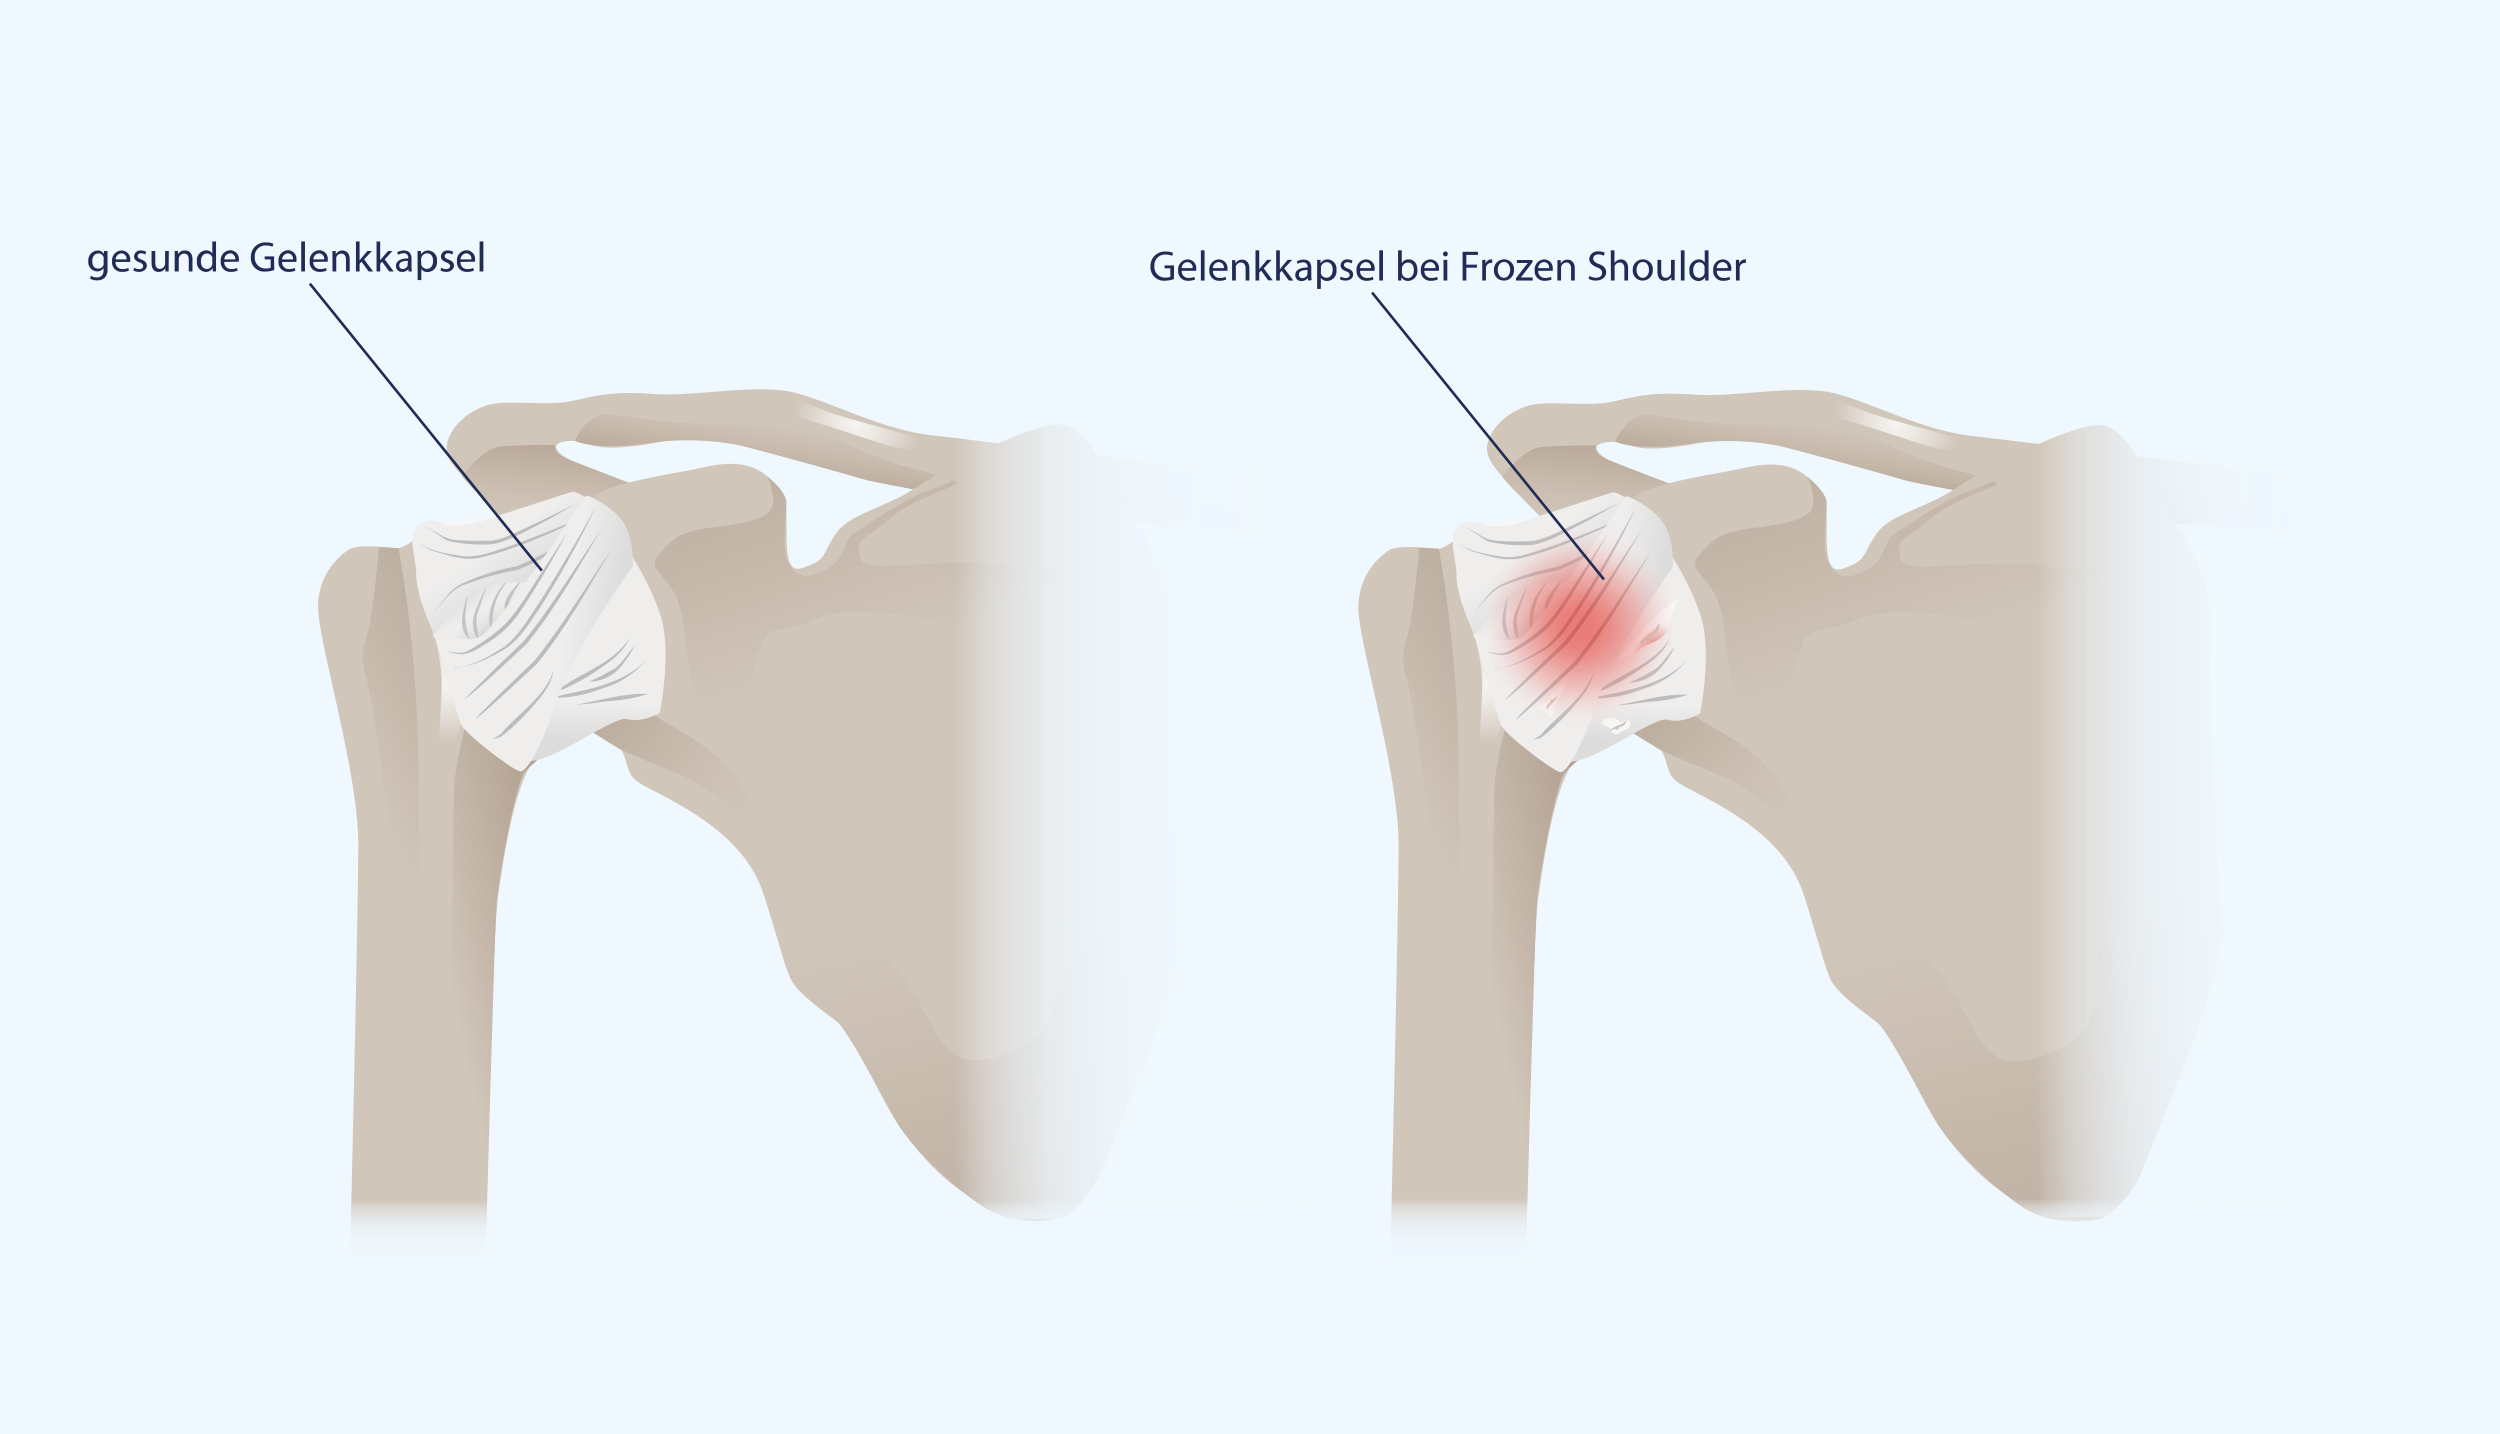 <?xml version="1.0" encoding="UTF-8"?>
<svg xmlns="http://www.w3.org/2000/svg" xmlns:xlink="http://www.w3.org/1999/xlink" viewBox="0 0 472.26 270.97">
  <defs>
    <style>.cls-1{fill:#eff8ff;}.cls-2{fill:#d1c6ba;}.cls-3{fill:url(#Unbenannter_Verlauf_9);}.cls-4{fill:url(#Unbenannter_Verlauf_9-2);}.cls-5{fill:url(#Unbenannter_Verlauf_9-3);}.cls-6{fill:url(#Unbenannter_Verlauf_7);}.cls-7{fill:url(#Unbenannter_Verlauf_7-2);}.cls-8{fill:url(#Unbenannter_Verlauf_14);}.cls-9{fill:#f7f7f6;}.cls-10{fill:url(#Unbenannter_Verlauf_7-3);}.cls-11{fill:url(#Unbenannter_Verlauf_7-4);}.cls-12{fill:url(#Unbenannter_Verlauf_20);}.cls-13{fill:url(#Unbenannter_Verlauf_20-2);}.cls-14{fill:url(#Unbenannter_Verlauf_9-4);}.cls-15{fill:url(#Unbenannter_Verlauf_100);}.cls-16{opacity:0.83;}.cls-17{fill:#bcbcbc;}.cls-18{fill:url(#Unbenannter_Verlauf_107);}.cls-19{fill:url(#Unbenannter_Verlauf_100-2);}.cls-20{fill:url(#Unbenannter_Verlauf_106);}.cls-21{fill:url(#Unbenannter_Verlauf_107-2);}.cls-22{fill:url(#Unbenannter_Verlauf_71);}.cls-23{fill:url(#Unbenannter_Verlauf_71-2);}.cls-24{fill:url(#Unbenannter_Verlauf_9-5);}.cls-25{fill:url(#Unbenannter_Verlauf_9-6);}.cls-26{fill:url(#Unbenannter_Verlauf_9-7);}.cls-27{fill:url(#Unbenannter_Verlauf_7-5);}.cls-28{fill:url(#Unbenannter_Verlauf_7-6);}.cls-29{fill:url(#Unbenannter_Verlauf_14-2);}.cls-30{fill:url(#Unbenannter_Verlauf_7-7);}.cls-31{fill:url(#Unbenannter_Verlauf_7-8);}.cls-32{fill:url(#Unbenannter_Verlauf_20-3);}.cls-33{fill:url(#Unbenannter_Verlauf_20-4);}.cls-34{fill:url(#Unbenannter_Verlauf_9-8);}.cls-35{fill:url(#Unbenannter_Verlauf_100-3);}.cls-36{fill:url(#Unbenannter_Verlauf_107-3);}.cls-37{fill:url(#Unbenannter_Verlauf_100-4);}.cls-38{fill:url(#Unbenannter_Verlauf_106-2);}.cls-39{fill:url(#Unbenannter_Verlauf_107-4);}.cls-40{fill:url(#Unbenannter_Verlauf_71-3);}.cls-41{fill:url(#Unbenannter_Verlauf_71-4);}.cls-42{fill:url(#Unbenannter_Verlauf_139);}.cls-43{fill:url(#Unbenannter_Verlauf_139-2);}.cls-44{fill:url(#Unbenannter_Verlauf_139-3);}.cls-45{opacity:0.54;fill:url(#Unbenannter_Verlauf_162);}.cls-46{fill:#212c56;}.cls-47{fill:none;stroke:#212c56;stroke-miterlimit:10;stroke-width:0.5px;}</style>
    <linearGradient id="Unbenannter_Verlauf_9" x1="102.49" y1="98.24" x2="104.42" y2="79.29" gradientUnits="userSpaceOnUse">
      <stop offset="0" stop-color="#d1c6ba"></stop>
      <stop offset="0.3" stop-color="#cabdb0"></stop>
      <stop offset="0.79" stop-color="#b7a797"></stop>
      <stop offset="0.97" stop-color="#af9d8c"></stop>
    </linearGradient>
    <linearGradient id="Unbenannter_Verlauf_9-2" x1="173.61" y1="83.49" x2="171.39" y2="97.85" xlink:href="#Unbenannter_Verlauf_9"></linearGradient>
    <linearGradient id="Unbenannter_Verlauf_9-3" x1="145.32" y1="149.77" x2="108.31" y2="117.12" xlink:href="#Unbenannter_Verlauf_9"></linearGradient>
    <linearGradient id="Unbenannter_Verlauf_7" x1="70.46" y1="153.13" x2="115.19" y2="128.69" gradientUnits="userSpaceOnUse">
      <stop offset="0" stop-color="#d1c6ba"></stop>
      <stop offset="0.43" stop-color="#c1b3a5"></stop>
      <stop offset="1" stop-color="#af9d8c"></stop>
    </linearGradient>
    <linearGradient id="Unbenannter_Verlauf_7-2" x1="80.99" y1="169.41" x2="107.73" y2="163.67" xlink:href="#Unbenannter_Verlauf_7"></linearGradient>
    <linearGradient id="Unbenannter_Verlauf_14" x1="115.57" y1="120.5" x2="106.7" y2="121.47" gradientUnits="userSpaceOnUse">
      <stop offset="0" stop-color="#fff" stop-opacity="0.8"></stop>
      <stop offset="0.15" stop-color="#ebe7e2" stop-opacity="0.89"></stop>
      <stop offset="0.45" stop-color="#d7cdc3" stop-opacity="0.97"></stop>
      <stop offset="1" stop-color="#d1c6ba"></stop>
    </linearGradient>
    <linearGradient id="Unbenannter_Verlauf_7-3" x1="167.66" y1="122.91" x2="142.04" y2="48.86" xlink:href="#Unbenannter_Verlauf_7"></linearGradient>
    <linearGradient id="Unbenannter_Verlauf_7-4" x1="187.13" y1="171.55" x2="215.24" y2="295.05" xlink:href="#Unbenannter_Verlauf_7"></linearGradient>
    <radialGradient id="Unbenannter_Verlauf_20" cx="84.43" cy="129.05" r="11.24" gradientUnits="userSpaceOnUse">
      <stop offset="0" stop-color="#fff" stop-opacity="0.8"></stop>
      <stop offset="1" stop-color="#d1c6ba"></stop>
    </radialGradient>
    <radialGradient id="Unbenannter_Verlauf_20-2" cx="161.76" cy="79.98" r="12" xlink:href="#Unbenannter_Verlauf_20"></radialGradient>
    <linearGradient id="Unbenannter_Verlauf_9-4" x1="524.21" y1="622.6" x2="508.14" y2="629.12" gradientTransform="translate(-166.28 -665.21) rotate(21.03)" xlink:href="#Unbenannter_Verlauf_9"></linearGradient>
    <linearGradient id="Unbenannter_Verlauf_100" x1="513.79" y1="1040.93" x2="518.59" y2="1044.09" gradientTransform="matrix(0.8, 0.45, -0.4, 0.72, 115.49, -870.14)" gradientUnits="userSpaceOnUse">
      <stop offset="0.07" stop-color="#dddcdc"></stop>
      <stop offset="0.53" stop-color="#efeeed"></stop>
      <stop offset="0.68" stop-color="#eaeae9"></stop>
      <stop offset="0.84" stop-color="#dddddc"></stop>
      <stop offset="0.97" stop-color="#cecece"></stop>
    </linearGradient>
    <linearGradient id="Unbenannter_Verlauf_107" x1="549.8" y1="656.27" x2="542" y2="634.04" gradientTransform="translate(-166.28 -665.21) rotate(21.03)" gradientUnits="userSpaceOnUse">
      <stop offset="0.2" stop-color="#dddcdc"></stop>
      <stop offset="0.51" stop-color="#efeeed"></stop>
    </linearGradient>
    <linearGradient id="Unbenannter_Verlauf_100-2" x1="515" y1="632.06" x2="524.96" y2="638.6" gradientTransform="translate(-166.28 -665.21) rotate(21.03)" xlink:href="#Unbenannter_Verlauf_100"></linearGradient>
    <linearGradient id="Unbenannter_Verlauf_106" x1="529.93" y1="630.75" x2="517.63" y2="622.74" gradientTransform="translate(-166.28 -665.21) rotate(21.03)" gradientUnits="userSpaceOnUse">
      <stop offset="0.2" stop-color="#dddcdc"></stop>
      <stop offset="0.94" stop-color="#efeeed"></stop>
    </linearGradient>
    <linearGradient id="Unbenannter_Verlauf_107-2" x1="551.53" y1="631.84" x2="521.89" y2="638.14" xlink:href="#Unbenannter_Verlauf_107"></linearGradient>
    <linearGradient id="Unbenannter_Verlauf_71" x1="180.39" y1="129.19" x2="251.29" y2="129.19" gradientUnits="userSpaceOnUse">
      <stop offset="0" stop-color="#eff8ff" stop-opacity="0"></stop>
      <stop offset="0.01" stop-color="#eff8ff" stop-opacity="0.04"></stop>
      <stop offset="0.05" stop-color="#eff8ff" stop-opacity="0.22"></stop>
      <stop offset="0.09" stop-color="#eff8ff" stop-opacity="0.39"></stop>
      <stop offset="0.14" stop-color="#eff8ff" stop-opacity="0.53"></stop>
      <stop offset="0.2" stop-color="#eff8ff" stop-opacity="0.66"></stop>
      <stop offset="0.25" stop-color="#eff8ff" stop-opacity="0.77"></stop>
      <stop offset="0.32" stop-color="#eff8ff" stop-opacity="0.85"></stop>
      <stop offset="0.4" stop-color="#eff8ff" stop-opacity="0.92"></stop>
      <stop offset="0.49" stop-color="#eff8ff" stop-opacity="0.97"></stop>
      <stop offset="0.63" stop-color="#eff8ff" stop-opacity="0.99"></stop>
      <stop offset="1" stop-color="#eff8ff"></stop>
    </linearGradient>
    <linearGradient id="Unbenannter_Verlauf_71-2" x1="3266.85" y1="1403.85" x2="3284.5" y2="1403.85" gradientTransform="translate(-3150.27 -1168.3)" xlink:href="#Unbenannter_Verlauf_71"></linearGradient>
    <linearGradient id="Unbenannter_Verlauf_9-5" x1="299" y1="98.37" x2="300.94" y2="79.42" xlink:href="#Unbenannter_Verlauf_9"></linearGradient>
    <linearGradient id="Unbenannter_Verlauf_9-6" x1="370.12" y1="83.62" x2="367.9" y2="97.98" xlink:href="#Unbenannter_Verlauf_9"></linearGradient>
    <linearGradient id="Unbenannter_Verlauf_9-7" x1="341.83" y1="149.9" x2="304.82" y2="117.25" xlink:href="#Unbenannter_Verlauf_9"></linearGradient>
    <linearGradient id="Unbenannter_Verlauf_7-5" x1="266.97" y1="153.25" x2="311.7" y2="128.82" xlink:href="#Unbenannter_Verlauf_7"></linearGradient>
    <linearGradient id="Unbenannter_Verlauf_7-6" x1="277.5" y1="169.54" x2="304.25" y2="163.8" xlink:href="#Unbenannter_Verlauf_7"></linearGradient>
    <linearGradient id="Unbenannter_Verlauf_14-2" x1="312.09" y1="120.63" x2="303.21" y2="121.6" xlink:href="#Unbenannter_Verlauf_14"></linearGradient>
    <linearGradient id="Unbenannter_Verlauf_7-7" x1="364.18" y1="123.03" x2="338.55" y2="48.99" xlink:href="#Unbenannter_Verlauf_7"></linearGradient>
    <linearGradient id="Unbenannter_Verlauf_7-8" x1="383.64" y1="171.67" x2="411.75" y2="295.18" xlink:href="#Unbenannter_Verlauf_7"></linearGradient>
    <radialGradient id="Unbenannter_Verlauf_20-3" cx="280.94" cy="129.18" r="11.24" xlink:href="#Unbenannter_Verlauf_20"></radialGradient>
    <radialGradient id="Unbenannter_Verlauf_20-4" cx="358.28" cy="80.11" r="12" xlink:href="#Unbenannter_Verlauf_20"></radialGradient>
    <linearGradient id="Unbenannter_Verlauf_9-8" x1="707.68" y1="552.21" x2="691.61" y2="558.73" gradientTransform="translate(-166.28 -665.21) rotate(21.03)" xlink:href="#Unbenannter_Verlauf_9"></linearGradient>
    <linearGradient id="Unbenannter_Verlauf_100-3" x1="700.74" y1="925.14" x2="705.55" y2="928.29" xlink:href="#Unbenannter_Verlauf_100"></linearGradient>
    <linearGradient id="Unbenannter_Verlauf_107-3" x1="733.27" y1="585.89" x2="725.47" y2="563.65" xlink:href="#Unbenannter_Verlauf_107"></linearGradient>
    <linearGradient id="Unbenannter_Verlauf_100-4" x1="698.47" y1="561.67" x2="708.43" y2="568.21" gradientTransform="translate(-166.28 -665.21) rotate(21.03)" xlink:href="#Unbenannter_Verlauf_100"></linearGradient>
    <linearGradient id="Unbenannter_Verlauf_106-2" x1="713.4" y1="560.36" x2="701.1" y2="552.35" xlink:href="#Unbenannter_Verlauf_106"></linearGradient>
    <linearGradient id="Unbenannter_Verlauf_107-4" x1="735" y1="561.46" x2="705.36" y2="567.75" xlink:href="#Unbenannter_Verlauf_107"></linearGradient>
    <linearGradient id="Unbenannter_Verlauf_71-3" x1="384.69" y1="128.79" x2="455.6" y2="128.79" xlink:href="#Unbenannter_Verlauf_71"></linearGradient>
    <linearGradient id="Unbenannter_Verlauf_71-4" x1="3266.46" y1="1199.55" x2="3284.1" y2="1199.55" gradientTransform="translate(-2945.57 -964.39)" xlink:href="#Unbenannter_Verlauf_71"></linearGradient>
    <radialGradient id="Unbenannter_Verlauf_139" cx="1775.72" cy="2213.6" r="3.42" gradientTransform="matrix(0.94, 0.52, -0.91, 1.63, 657.33, -4407.67)" gradientUnits="userSpaceOnUse">
      <stop offset="0" stop-color="#d05349"></stop>
      <stop offset="1" stop-color="#f7f7f6"></stop>
    </radialGradient>
    <radialGradient id="Unbenannter_Verlauf_139-2" cx="4216.4" cy="848.66" r="2.62" gradientTransform="matrix(-1.58, 0.69, -0.34, -0.78, 7227.21, -2134.51)" xlink:href="#Unbenannter_Verlauf_139"></radialGradient>
    <radialGradient id="Unbenannter_Verlauf_139-3" cx="790.26" cy="3010.05" r="1.98" gradientTransform="matrix(0.61, 0.89, -0.87, 0.97, 2446.61, -3491.37)" xlink:href="#Unbenannter_Verlauf_139"></radialGradient>
    <radialGradient id="Unbenannter_Verlauf_162" cx="298.41" cy="118.32" r="19.63" gradientUnits="userSpaceOnUse">
      <stop offset="0.1" stop-color="#e41b13"></stop>
      <stop offset="0.19" stop-color="#e42018" stop-opacity="0.98"></stop>
      <stop offset="0.31" stop-color="#e62f27" stop-opacity="0.91"></stop>
      <stop offset="0.44" stop-color="#e84740" stop-opacity="0.8"></stop>
      <stop offset="0.59" stop-color="#eb6963" stop-opacity="0.65"></stop>
      <stop offset="0.73" stop-color="#ee9590" stop-opacity="0.45"></stop>
      <stop offset="0.88" stop-color="#f3c9c6" stop-opacity="0.21"></stop>
      <stop offset="1" stop-color="#f7f7f6" stop-opacity="0"></stop>
    </radialGradient>
  </defs>
  <g id="Ebene_2" data-name="Ebene 2">
    <g id="Ebene_1-2" data-name="Ebene 1">
      <rect class="cls-1" width="472.26" height="270.97"></rect>
      <path class="cls-2" d="M112.94,110.41s-15.18-9.27-20.8-15.34-8.81-8.51-7.45-12.15S90.31,76.24,95,76.08s9.27.46,12.91-.3,7.14-2,15.34-1.37,19.9-2.12,27.19-.15,16.4,7,25.81,8,55,7,57.41,6.83l2.43-.15v11.09s-38-2.13-53-5.32-25.67-6.07-33.57-8.35-10.47-5.62-24.75-2.88-12.91-.61-17.47-.16-1.21,3,1.37,3.95,15.19,5.93,15.19,5.93Z"></path>
      <path class="cls-3" d="M87.28,90s3.64-5.16,7.13-5.62a95.52,95.52,0,0,1,10.48-.3s-.45,1.44,2,2.5,12.31,4.79,12.31,4.79l-3.19,8-1.6,10-14-4.1-5.24-7.06s-4.78-4.93-5.39-5.47S87.28,90,87.28,90Z"></path>
      <path class="cls-4" d="M108.58,83.26s2.16-5,5.81-5,9.45,1.82,18.45,1.71,22.1,1.7,26.31,3.53A95.79,95.79,0,0,0,189,91.8c16.18,1.94,22.79-.11,31,1.26s16.29,2.16,16.29,2.16l-.16,4.86s-21.49-1.33-26.5-1.56-43.28-7-46.59-8-21.07-5.92-23.8-6.49a52.61,52.61,0,0,0-16.63-.35C112,85.18,108.58,83.26,108.58,83.26Z"></path>
      <path class="cls-2" d="M111,134.63s-1.6,2.51,3.42,4.79,3,5.69,5.69,8,18.91,7.74,23.69,20.27,3.42,16,8.2,20.05,5.47,1.82,14.58,19.37,23,23.46,28.25,23.46,9.57,0,14.81-13.21,10-24.83,12.08-32.58,1.36-12.76.45-26-1.37-35.54-.91-40.78-3.42-14.35-6.38-18.45-8.66-19.14-14.58-19.37-22.55,8.66-27.56,12.08-12.08,4.78-14.58,8.2-2,5-4.79,6.15-4.78,2.28-4.78-5.24,0-8.2-3.65-11.39-8.65-2.51-12.53-1.59-16.17,2.5-20,5.23-3.88,3.65-1.83,6.61,4.56,3.87,5.47,7.06,3.65,10.48.91,17.55S111,134.63,111,134.63Z"></path>
      <path class="cls-5" d="M113,105s3.64-1.14,5.69,4.1-.91,20,2.28,23.69,8.66,5,14.58,10.25,4.79,8.66,10.94,15.26-1.37.23-5-3-7.75-6.83-13.45-9.11-11.16-4.78-11.16-4.78l-6.61-4.1L110.06,121Z"></path>
      <path class="cls-2" d="M91.68,239.25s1.22-61.87,2.43-70.07,3.34-23.08,7.9-26.73,6.07-4.25,6.38-6.07-5.47-20-9.72-23.39-7.29-7.9-10.33-9.11-8.2-3.34-8.2-3.34-3.65,3-4.86,3-7.6-.91-9.42.31a12.84,12.84,0,0,0-5.77,10.93c0,6.38,7.59,31,7.59,44.65s-1.6,79.63-1.6,79.63Z"></path>
      <path class="cls-6" d="M73.91,197.89s1.37-30.68-.15-40.55-3-23.7-4.56-29.16-.15-5.62.76-11.09,1.63-13.71,1.63-13.71l3.69.19a239.36,239.36,0,0,1,3.64,36.3c.31,18.83.91,57.26.91,57.26Z"></path>
      <path class="cls-7" d="M80.75,101.75s-.16,8.66,3,13.67,6.23,5.16,6.08,10.93-4.1,16.86-4.1,23.54-1.07,61.36-.76,67.44,6.83,17.46,6.83,17.46,1.67-60.14,2-64.39,3.64-22.78,5.31-24.61,8.66-7.29,9-8.35-4-13.21-4-13.21L84.54,102.36Z"></path>
      <path class="cls-8" d="M111.2,113.67s-1.14-8.88.22-9.79,5,1.14,6.38,7.29.91,15.94-2,21-4.1,6.15-5.47,6.15-.22-17.32-.22-17.32Z"></path>
      <path class="cls-9" d="M84.77,106.61s-6.83-5-3-6.83,12.76-2.51,18,0,12.3,8,13.44,11.84,2.27,11.85,1.36,16.18-1.52,8.73-6,9S97.3,117.32,92.29,113.44A53.63,53.63,0,0,1,84.77,106.61Z"></path>
      <path class="cls-10" d="M147.87,150.12s-5.69-10.7-9.79-13.67-6.38-3-7.52-8-.91-12.3-3.19-16.4-5.24-4.79-2.73-7.52,3.41-4.1,10.7-5,10.94-2,10.71-5A11.7,11.7,0,0,0,144.91,90s3.65,2.73,3.65,5-.91,8.89.23,10.94,2.27,4.1,6.83,1.82,3.64-5.7,5.47-6.84,9.57-6.6,14.12-8.2,4.79-2.27,5.47-1.59-7.75,2.73-12.3,6.61-6.38,4.1-6.15,5.92,0,2.73,2.73,3.19,18.23-1.37,24.6,0,13.67-.91,12.31,3.64-5.24,10.71-12.53,9.34-26.2-6.6-34.86-3-8.88.23-11.16,6.61a15.94,15.94,0,0,0,1.82,15c2.51,3.88,8.2,14.81,6.61,15.27S147.87,150.12,147.87,150.12Z"></path>
      <path class="cls-11" d="M151.29,164s18.23,17.31,21.87,24.38,5.7,11.16,9.57,11.84,13.9-2.28,16-8.66-.23-14.35,3.19-21,7.29-8.21,1.36-16.41-3.19-22.32,1.6-22.09S221,134.4,221,134.4l.91,21.53s1.37,18,1.37,19.71-2.39,12.41-4.78,18.79-10.14,26.43-11.05,28.14-4.56,6.72-6.84,7.4-9.57,1.6-15-2.05S171.45,216.07,169,211.29s-8.55-15.95-9.91-17.43-8.66-5.92-9.91-9.34S144,168,144,168Z"></path>
      <path class="cls-12" d="M80.44,115.72s3,7,3,13.37-1.52,16.4.61,15.19,4.55-14,4.55-17-.91-6.38-2.73-7.6-2.73-7-4.56-5.77S80.44,115.72,80.44,115.72Z"></path>
      <path class="cls-13" d="M146.28,74.94s-2.51,2.28,1.82,3.19,14.81,4.56,19.37,5.93,10.93,1.14,10.48.22-19.14-5.24-23-7.06A30.49,30.49,0,0,0,146.28,74.94Z"></path>
      <path class="cls-14" d="M98.26,102.91s-4.64,4.37-10.07,3.9A11.42,11.42,0,0,1,80,101.75a20.91,20.91,0,0,1,4,2.44c1.66,1.37.63,2,5.09,1.37A41.54,41.54,0,0,0,98.26,102.91Z"></path>
      <path class="cls-15" d="M117.79,107.09a37.54,37.54,0,0,0-7.2,3.1c-3,1.81-6.58,6.19-6.58,6.19s.29,1.58,2.32,1C107.8,117,110.5,116,114,112S117.79,107.09,117.79,107.09Z"></path>
      <g class="cls-16">
        <path class="cls-17" d="M85.72,120.74c-1.42-1.93-.55-4.37.06-6.41h.07c-.06.92-.31,2.31-.31,3.2s.47,2.38.18,3.2Z"></path>
      </g>
      <g class="cls-16">
        <path class="cls-17" d="M107.8,115.94a11.71,11.71,0,0,1,1.84-5c.24-.3.91-1.34,1.23-1.34a8.48,8.48,0,0,1-1.57,3.2,17.67,17.67,0,0,0-1.5,3.17Z"></path>
      </g>
      <g class="cls-16">
        <path class="cls-17" d="M110.19,114.59a10,10,0,0,1,.93-3.5,6.85,6.85,0,0,1,2-3c-.29,1.84-1.57,3.19-2.25,4.85a7.24,7.24,0,0,0-.57,1.68Z"></path>
      </g>
      <path class="cls-17" d="M114.82,108c-1.11,1.65-1.42,3.43-2.31,5.1l-.07,0a3.49,3.49,0,0,1,.58-2.83c.39-.58,1.32-2.07,1.8-2.25Z"></path>
      <path class="cls-18" d="M100.9,124.3S95.1,143,99.6,143.71s16.34-8.67,18.94-7.87,6.09-1.16,6.09-1.16,2.29-11.14.26-18.07a49.66,49.66,0,0,0-5.43-11.37s-1.58,1.94-5.65,6S103,117.69,103,117.69Z"></path>
      <path class="cls-17" d="M118.91,120.49c-1,2.59-3.39,4.31-5.6,5.8a38.58,38.58,0,0,1-7.14,4c-.51.06-1,.1-1.55.12v-.07c.49-.18,1-.34,1.48-.48,4-2.92,10.14-4.81,12.82-9.39Z"></path>
      <path class="cls-17" d="M119.87,122a18.81,18.81,0,0,1-3.29,4.67,8.09,8.09,0,0,1-5.3,2.11,54.27,54.27,0,0,0,4.92-2.55c1.44-1.12,2.54-3,3.67-4.23Z"></path>
      <path class="cls-17" d="M122.18,124.55A16.69,16.69,0,0,1,113.9,130a25.23,25.23,0,0,1-9.82,1.84v-.08c6.31-1.43,13.56-2.33,18.11-7.21Z"></path>
      <path class="cls-17" d="M122.27,131.14a29.74,29.74,0,0,1-6.67,1.25c-2.21.19-4.65.7-6.75.71,4.41-.71,9-2.23,13.42-2Z"></path>
      <path class="cls-17" d="M118.61,101.14c-5.31,1.14-7.62,6.51-10.7,10.42l0,0c1.33-2.22,2.71-4.42,4.21-6.55a9.17,9.17,0,0,1,2.72-2.89,6.36,6.36,0,0,1,3.82-1Z"></path>
      <path class="cls-19" d="M100.4,108.57s-6.56-1-10.76,1.24-7.7,9.74-7.7,9.74-1.07,1.16,2.72,2.12,6.25,3.48,10.23-1.73A35.05,35.05,0,0,0,100.4,108.57Z"></path>
      <g class="cls-16">
        <path class="cls-17" d="M88.72,120.79c-2.48-2.11-1.15-5.71-.44-8.36,0,1.28-.39,2.91-.39,4.28a18.12,18.12,0,0,0,.83,4.08Z"></path>
      </g>
      <g class="cls-16">
        <path class="cls-17" d="M90.35,120.86a5.67,5.67,0,0,1-.63-5.3q1-2.43,2.13-4.84l.07,0c-.54,1.68-1.1,3.37-1.68,5.05s.14,3.49.11,5.07Z"></path>
      </g>
      <g class="cls-16">
        <path class="cls-17" d="M92.74,119.23c-1.16-3.9,1-7.86,3.87-10.35l0,.06a12,12,0,0,0-3.5,7.46l-.35,2.82Z"></path>
      </g>
      <g class="cls-16">
        <path class="cls-17" d="M95.77,116c-1.67-2.42,1.65-5.19,3.07-6.94-1.15,2.11-3.13,4.35-3.07,6.94Z"></path>
      </g>
      <path class="cls-20" d="M80,98.67c3.7-1.51,2.8,2.45,11.6-.43s15.93-5.21,16.6-5.34,5.24,2.6,5.24,2.6l-9.3,15a35.16,35.16,0,0,0-10.73-.21c-6.11.77-11.32,9.72-11.32,9.72s-3.5-7.4-3.45-11.3C78.67,105,76.29,100.18,80,98.67Z"></path>
      <path class="cls-17" d="M110.85,100c-4.2,2.85-8.41,5.88-13.18,7.69a50.17,50.17,0,0,0-9.56,2.64c-2.78.78-4.28,3.36-6.22,5.35l2.66-3.25a7.91,7.91,0,0,1,3.4-2.47A42,42,0,0,1,97.51,107c4.71-1.76,8.92-4.69,13.34-7.07Z"></path>
      <path class="cls-17" d="M78.66,102.39c2.43,1.69,5.49,2.14,8.35,2.62s5.78-.74,8.54-1.58c5.58-1.93,11-4.22,16.48-6.56l0,0c-6.63,3.28-13.41,6.46-20.61,8.31-3,.86-6,0-8.82-.88a10.59,10.59,0,0,1-4-2Z"></path>
      <path class="cls-17" d="M108.91,95.1c-2.24,1.3-4.48,2.6-6.77,3.81-2.92,1.44-5.75,3.22-9,3.88a29.48,29.48,0,0,1-7.79-.47,4,4,0,0,1-1.82-.81c-1-.74-2.16-1.41-3.26-2.09,1.15.6,2.29,1.2,3.4,1.9a8.14,8.14,0,0,0,3.67.75c1.84.15,3.91.09,5.77.06,3.08-.64,5.94-2.34,8.83-3.62l7-3.41Z"></path>
      <path class="cls-21" d="M119.53,107s-10.75,14.57-14.56,26c-2.65,8-5.46,12.85-6.71,12.72s-10.42-7.08-11.19-8.94-5.13-17.29-5.13-17.29,7.12,2.62,9.44.31c5.39-5.36,19.42-26.23,19.42-26.23a16.51,16.51,0,0,1,6.09,4C119.94,100.74,119.53,107,119.53,107Z"></path>
      <path class="cls-17" d="M113.77,99.73c-4.53,7.48-8.81,15.19-14.37,22-3.75,3.42-7.74,7.34-11.69,10.49,1.13-1.35,2.42-2.52,3.65-3.77,2.13-2.14,5.32-5.16,7.53-7.28,5.15-6.21,10.2-14.73,14.88-21.4Z"></path>
      <path class="cls-17" d="M115.73,103.48c-4.53,7.48-8.81,15.19-14.37,22-3.75,3.42-7.75,7.34-11.69,10.49,1.12-1.35,2.42-2.52,3.65-3.77,2.13-2.14,5.31-5.16,7.53-7.28,5.14-6.21,10.2-14.73,14.88-21.4Z"></path>
      <path class="cls-17" d="M85.85,126.11c3.44-.17,6.57-2.14,9.41-3.92,2.68-2.07,4.46-5.19,6.37-8,3.75-5.8,7.19-11.81,10.59-17.82l.06,0a193.59,193.59,0,0,1-10.09,18.15c-2,2.84-3.75,6-6.64,8-2.87,1.63-6.44,3.64-9.7,3.49Z"></path>
      <path class="cls-17" d="M107.38,100.22c-2.75,5.06-5.61,10.06-8.82,14.86a19.91,19.91,0,0,1-6.14,6.15c-1.79,1.06-3.84,2.72-6,2.29a21.41,21.41,0,0,1-2.1-.51c.71.11,1.42.22,2.14.29a3,3,0,0,0,2-.4A33.88,33.88,0,0,0,95.32,118c2.93-3.06,5-6.95,7.41-10.47l4.65-7.27Z"></path>
      <rect class="cls-22" x="180.39" y="28.03" width="70.91" height="202.32"></rect>
      <rect class="cls-23" x="116.58" y="134.39" width="17.64" height="202.32" transform="translate(360.95 110.15) rotate(90)"></rect>
      <path class="cls-17" d="M104.58,126.49c-.33,2.76-2.21,5-4,7a38.59,38.59,0,0,1-5.91,5.66c-.49.19-1,.35-1.48.5l0-.07c.43-.29.87-.57,1.32-.82,3.12-3.82,8.64-7.18,10.09-12.28Z"></path>
      <path class="cls-2" d="M309.46,110.54s-15.19-9.27-20.81-15.34-8.81-8.51-7.44-12.15,5.62-6.69,10.32-6.84,9.27.46,12.91-.3,7.14-2,15.34-1.37,19.9-2.13,27.19-.15,16.4,7,25.82,8,55,7,57.41,6.83l2.43-.15v11.09s-38-2.13-53-5.32S354,88.82,346.06,86.54s-10.48-5.62-24.76-2.89-12.91-.6-17.46-.15-1.22,3,1.36,4,15.19,5.92,15.19,5.92Z"></path>
      <path class="cls-24" d="M283.79,90.11s3.64-5.17,7.14-5.62a96.38,96.38,0,0,1,10.48-.31s-.46,1.45,2,2.51,12.3,4.78,12.3,4.78l-3.19,8-1.6,10-14-4.1-5.24-7.06s-4.78-4.94-5.39-5.47S283.79,90.11,283.79,90.11Z"></path>
      <path class="cls-25" d="M305.09,83.39s2.16-5,5.81-5,9.45,1.82,18.45,1.7,22.1,1.71,26.31,3.54a96.08,96.08,0,0,0,29.85,8.31c16.17,1.94,22.78-.11,31,1.25s16.29,2.17,16.29,2.17l-.15,4.86s-21.49-1.33-26.51-1.56-43.28-7-46.58-8-21.08-5.93-23.81-6.5a53,53,0,0,0-16.63-.34C308.5,85.31,305.09,83.39,305.09,83.39Z"></path>
      <path class="cls-2" d="M307.48,134.76s-1.59,2.51,3.42,4.78,3,5.7,5.69,8,18.91,7.74,23.7,20.27,3.41,16,8.2,20.05,5.46,1.82,14.58,19.36,23,23.47,28.25,23.47,9.56,0,14.8-13.21,10-24.84,12.08-32.58,1.37-12.76.45-26-1.36-35.54-.91-40.78-3.41-14.35-6.38-18.45-8.65-19.14-14.58-19.37S374.23,89,369.22,92.39s-12.08,4.78-14.58,8.2-2.05,5-4.79,6.15-4.78,2.28-4.78-5.24,0-8.2-3.64-11.39-8.66-2.51-12.53-1.6-16.18,2.51-20,5.24S305,97.4,307,100.36s4.55,3.87,5.46,7.06,3.65,10.48.91,17.54S307.48,134.76,307.48,134.76Z"></path>
      <path class="cls-26" d="M309.53,105.14s3.65-1.14,5.7,4.1-.91,20,2.27,23.7,8.66,5,14.58,10.25,4.79,8.66,10.94,15.26-1.37.23-5-3-7.75-6.83-13.44-9.11-11.17-4.79-11.17-4.79l-6.6-4.1-.23-16.4Z"></path>
      <path class="cls-2" d="M288.19,239.38s1.22-61.87,2.43-70.07,3.34-23.08,7.9-26.73,6.08-4.25,6.38-6.07-5.47-20-9.72-23.39-7.29-7.9-10.33-9.12-8.2-3.34-8.2-3.34-3.64,3-4.86,3-7.59-.91-9.42.3a12.88,12.88,0,0,0-5.77,10.94c0,6.38,7.6,31,7.6,44.65s-1.61,79.63-1.61,79.63Z"></path>
      <path class="cls-27" d="M270.42,198s1.37-30.68-.15-40.56-3-23.69-4.55-29.16-.16-5.61.75-11.08,1.64-13.71,1.64-13.71l3.68.19a240.1,240.1,0,0,1,3.65,36.3c.3,18.83.91,57.26.91,57.26Z"></path>
      <path class="cls-28" d="M277.26,101.88s-.15,8.66,3,13.67,6.22,5.16,6.07,10.93-4.1,16.86-4.1,23.54-1.06,61.36-.76,67.44,6.83,17.46,6.83,17.46,1.68-60.14,2-64.39,3.64-22.79,5.31-24.61,8.66-7.29,9-8.35-4-13.21-4-13.21l-19.6-21.87Z"></path>
      <path class="cls-29" d="M307.71,113.8s-1.14-8.88.23-9.8,5,1.14,6.38,7.29.91,15.95-2.05,21-4.11,6.15-5.47,6.15-.23-17.31-.23-17.31Z"></path>
      <path class="cls-9" d="M281.28,106.74s-6.83-5-3-6.84,12.76-2.5,18,0,12.3,8,13.44,11.85,2.28,11.85,1.37,16.18-1.52,8.73-6,9-11.32-19.51-16.33-23.39A53.63,53.63,0,0,1,281.28,106.74Z"></path>
      <path class="cls-30" d="M344.39,150.25s-5.7-10.71-9.8-13.67-6.38-3-7.52-8-.91-12.3-3.19-16.4-5.24-4.79-2.73-7.52,3.42-4.1,10.71-5,10.93-2.05,10.7-5a11.59,11.59,0,0,0-1.13-4.55s3.64,2.73,3.64,5-.91,8.88.23,10.94,2.28,4.1,6.83,1.82,3.65-5.7,5.47-6.84,9.57-6.6,14.12-8.2,4.79-2.28,5.47-1.59-7.74,2.73-12.3,6.6-6.38,4.1-6.15,5.93,0,2.73,2.73,3.19,18.23-1.37,24.61,0,13.67-.91,12.3,3.64-5.24,10.71-12.53,9.34-26.2-6.6-34.86-3-8.88.23-11.16,6.61a16,16,0,0,0,1.82,15c2.51,3.88,8.2,14.81,6.61,15.27S344.39,150.25,344.39,150.25Z"></path>
      <path class="cls-31" d="M347.8,164.15s18.23,17.31,21.87,24.37,5.7,11.17,9.57,11.85,13.9-2.28,15.95-8.66-.23-14.35,3.19-21,7.29-8.2,1.37-16.4-3.19-22.32,1.59-22.1,16.17,2.28,16.17,2.28l.92,21.53s1.36,18,1.36,19.71-2.39,12.41-4.78,18.79S404.87,221,404,222.7s-4.56,6.72-6.83,7.4-9.57,1.59-15-2S368,216.2,365.46,211.42s-8.54-15.95-9.91-17.43-8.66-5.92-9.91-9.34-5.13-16.52-5.13-16.52Z"></path>
      <path class="cls-32" d="M277,115.85s3,7,3,13.37-1.52,16.4.61,15.18,4.56-14,4.56-17-.92-6.38-2.74-7.59-2.73-7-4.55-5.77S277,115.85,277,115.85Z"></path>
      <path class="cls-33" d="M342.79,75.07s-2.5,2.28,1.82,3.19,14.81,4.56,19.37,5.92,10.93,1.14,10.48.23-19.14-5.24-23-7.06A30.41,30.41,0,0,0,342.79,75.07Z"></path>
      <path class="cls-34" d="M294.78,103s-4.65,4.37-10.08,3.9a11.42,11.42,0,0,1-8.19-5.06,20.6,20.6,0,0,1,4.05,2.44c1.66,1.37.64,2,5.09,1.37A41.72,41.72,0,0,0,294.78,103Z"></path>
      <path class="cls-35" d="M314.3,107.22a37.82,37.82,0,0,0-7.2,3.1c-3,1.81-6.58,6.19-6.58,6.19s.29,1.57,2.32,1c1.48-.39,4.17-1.39,7.62-5.43S314.3,107.22,314.3,107.22Z"></path>
      <g class="cls-16">
        <path class="cls-17" d="M282.23,120.86c-1.42-1.92-.55-4.36.06-6.4h.07c-.06.92-.31,2.31-.31,3.19s.48,2.38.18,3.2Z"></path>
      </g>
      <g class="cls-16">
        <path class="cls-17" d="M304.31,116.07a11.79,11.79,0,0,1,1.84-5c.24-.3.91-1.34,1.23-1.34a8.48,8.48,0,0,1-1.57,3.2,17.36,17.36,0,0,0-1.5,3.17Z"></path>
      </g>
      <g class="cls-16">
        <path class="cls-17" d="M306.7,114.72a10,10,0,0,1,.93-3.5c.43-1,1.06-2.47,2-3-.28,1.84-1.57,3.19-2.25,4.85a7.16,7.16,0,0,0-.57,1.67Z"></path>
      </g>
      <path class="cls-17" d="M311.33,108.08c-1.11,1.66-1.42,3.44-2.3,5.11l-.08,0a3.56,3.56,0,0,1,.58-2.83c.39-.58,1.32-2.07,1.8-2.26Z"></path>
      <path class="cls-36" d="M297.42,124.43s-5.8,18.66-1.31,19.41,16.34-8.68,18.94-7.87,6.09-1.16,6.09-1.16,2.29-11.14.26-18.08A49.73,49.73,0,0,0,316,105.37s-1.57,1.94-5.65,6-10.78,6.41-10.78,6.41Z"></path>
      <path class="cls-17" d="M315.42,120.62c-1,2.59-3.39,4.31-5.6,5.8a38.5,38.5,0,0,1-7.13,4c-.52.06-1,.09-1.56.12v-.08c.49-.17,1-.33,1.48-.47,4-2.92,10.15-4.81,12.82-9.39Z"></path>
      <path class="cls-17" d="M316.38,122.17a18.81,18.81,0,0,1-3.29,4.67,8.09,8.09,0,0,1-5.3,2.11,54.27,54.27,0,0,0,4.92-2.55c1.45-1.12,2.55-3,3.67-4.23Z"></path>
      <path class="cls-17" d="M318.69,124.68a16.69,16.69,0,0,1-8.28,5.45,25.22,25.22,0,0,1-9.82,1.83v-.07c6.32-1.43,13.56-2.33,18.11-7.21Z"></path>
      <path class="cls-17" d="M318.79,131.27a29.72,29.72,0,0,1-6.68,1.25c-2.2.19-4.65.7-6.75.71,4.41-.71,9-2.23,13.43-2Z"></path>
      <path class="cls-17" d="M315.12,101.27c-5.31,1.14-7.62,6.51-10.69,10.42l-.06,0c1.34-2.23,2.71-4.42,4.22-6.55a9.16,9.16,0,0,1,2.71-2.9,6.42,6.42,0,0,1,3.82-.94Z"></path>
      <path class="cls-37" d="M296.92,108.7s-6.56-1.06-10.77,1.24-7.7,9.74-7.7,9.74-1.07,1.16,2.72,2.12,6.25,3.48,10.23-1.73A35.3,35.3,0,0,0,296.92,108.7Z"></path>
      <g class="cls-16">
        <path class="cls-17" d="M285.23,120.92c-2.48-2.11-1.15-5.71-.44-8.36,0,1.28-.39,2.91-.38,4.28a17.58,17.58,0,0,0,.82,4.08Z"></path>
      </g>
      <g class="cls-16">
        <path class="cls-17" d="M286.86,121a5.7,5.7,0,0,1-.63-5.3c.69-1.62,1.4-3.23,2.13-4.85l.07,0q-.81,2.52-1.68,5c-.55,1.6.14,3.48.11,5.07Z"></path>
      </g>
      <g class="cls-16">
        <path class="cls-17" d="M289.25,119.36c-1.16-3.91,1-7.86,3.87-10.35l.05,0a12.09,12.09,0,0,0-3.5,7.47l-.35,2.82Z"></path>
      </g>
      <g class="cls-16">
        <path class="cls-17" d="M292.28,116.1c-1.67-2.42,1.66-5.19,3.07-6.94-1.15,2.11-3.12,4.35-3.07,6.94Z"></path>
      </g>
      <path class="cls-38" d="M276.5,98.8c3.7-1.51,2.8,2.44,11.6-.43S304,93.16,304.71,93s5.23,2.6,5.23,2.6l-9.29,15a35.16,35.16,0,0,0-10.73-.21c-6.12.77-11.33,9.72-11.33,9.72s-3.49-7.41-3.45-11.3S272.8,100.31,276.5,98.8Z"></path>
      <path class="cls-17" d="M307.36,100.08c-4.2,2.84-8.41,5.87-13.18,7.69a51.09,51.09,0,0,0-9.56,2.63c-2.78.79-4.28,3.37-6.22,5.35l2.66-3.24a7.88,7.88,0,0,1,3.41-2.47,41.94,41.94,0,0,1,9.55-2.89c4.71-1.76,8.92-4.69,13.34-7.07Z"></path>
      <path class="cls-17" d="M275.17,102.51c2.44,1.7,5.49,2.15,8.36,2.63s5.77-.74,8.53-1.59c5.59-1.92,11.05-4.21,16.48-6.55l0,0c-6.63,3.28-13.4,6.46-20.6,8.3-2.95.87-6,0-8.82-.87a10.5,10.5,0,0,1-4-2Z"></path>
      <path class="cls-17" d="M305.42,95.23c-2.24,1.3-4.48,2.6-6.77,3.8-2.92,1.45-5.75,3.23-9,3.89a29.48,29.48,0,0,1-7.79-.47,4,4,0,0,1-1.82-.81c-1-.74-2.16-1.41-3.26-2.1,1.15.6,2.29,1.2,3.4,1.9a8,8,0,0,0,3.67.76c1.84.15,3.91.09,5.77,0,3.08-.63,5.94-2.33,8.83-3.61l7-3.41Z"></path>
      <path class="cls-39" d="M316,107.16s-10.75,14.57-14.56,26c-2.65,8-5.46,12.84-6.7,12.71s-10.43-7.08-11.2-8.93-5.13-17.29-5.13-17.29,7.12,2.62,9.45.31c5.38-5.36,19.41-26.23,19.41-26.23a16.51,16.51,0,0,1,6.09,4C316.45,100.87,316,107.16,316,107.16Z"></path>
      <path class="cls-17" d="M310.28,99.86c-4.52,7.48-8.81,15.19-14.37,22-3.75,3.42-7.74,7.33-11.68,10.49,1.12-1.36,2.41-2.53,3.64-3.77,2.13-2.14,5.32-5.16,7.53-7.28,5.15-6.21,10.2-14.73,14.88-21.4Z"></path>
      <path class="cls-17" d="M312.24,103.61c-4.53,7.48-8.81,15.19-14.37,22-3.75,3.42-7.74,7.34-11.68,10.49,1.12-1.36,2.41-2.53,3.64-3.77,2.13-2.14,5.32-5.16,7.53-7.28,5.15-6.21,10.2-14.73,14.88-21.4Z"></path>
      <path class="cls-17" d="M282.36,126.24c3.45-.18,6.57-2.14,9.41-3.92,2.68-2.08,4.46-5.2,6.38-8,3.74-5.8,7.18-11.81,10.58-17.82l.06,0a189.15,189.15,0,0,1-10.09,18.15c-2,2.83-3.75,6-6.63,8-2.88,1.63-6.44,3.64-9.71,3.49Z"></path>
      <path class="cls-17" d="M303.9,100.35c-2.76,5.06-5.62,10.06-8.83,14.85a19.62,19.62,0,0,1-6.14,6.16c-1.79,1.06-3.84,2.72-6,2.29a19.11,19.11,0,0,1-2.11-.52c.72.12,1.43.23,2.14.3a3,3,0,0,0,2-.4,33.61,33.61,0,0,0,6.91-4.94c2.94-3.06,5-7,7.42-10.47l4.65-7.27Z"></path>
      <path class="cls-17" d="M301.1,126.62c-.34,2.76-2.22,5-4,7a38.59,38.59,0,0,1-5.91,5.66c-.48.19-1,.35-1.47.5l0-.07c.44-.29.87-.57,1.32-.83,3.13-3.81,8.64-7.17,10.1-12.27Z"></path>
      <rect class="cls-40" x="384.69" y="27.63" width="70.91" height="202.32"></rect>
      <rect class="cls-41" x="320.88" y="133.99" width="17.64" height="202.32" transform="translate(564.86 -94.55) rotate(90)"></rect>
      <path class="cls-42" d="M312.55,116.63c-2.7,2.9-4.53,5-6.15,6.63s-.39,1.67,1.79.37,2.19-1.54,3.26-1.95c1.28-.5,2.69-1.14,3.26-2.28,1.05-2.09,1.18-4.06,2.12-5.74S312.55,116.63,312.55,116.63Z"></path>
      <path class="cls-2" d="M313.73,117.78a1.58,1.58,0,0,0-.86.73c-.42.63,0,.24-.9.93a8,8,0,0,0-1.75,1.54c-.49.61-.44.92-.15.68s.63-.66,1-.72.63.06.94-.3-.12-.43.41-.78.49-.15.73-.53.14-.37.19-.69A3.84,3.84,0,0,1,313.73,117.78Z"></path>
      <path class="cls-43" d="M293.71,133.41a39,39,0,0,1,2.11-4.25c.4-1-.76-.29-1.86,1s-.69,1.75-1.88,2.38-2.38,1.26-1.2,1.57a2.48,2.48,0,0,1,1.9,1.45C293.05,136.19,293.71,133.41,293.71,133.41Z"></path>
      <path class="cls-2" d="M292.11,134.11a.91.91,0,0,0,.45-.48c.2-.4,0-.14.47-.6a4.65,4.65,0,0,0,.91-1c.24-.38.2-.56,0-.4s-.32.43-.55.48-.37,0-.53.24.1.24-.18.48-.28.12-.39.35-.06.23-.07.41A2.26,2.26,0,0,1,292.11,134.11Z"></path>
      <path class="cls-44" d="M306.09,136.44a2.41,2.41,0,0,0-2.32-.73c-1.33.38-1.39,1-.62,1.34s1.09.35,1.15.93a1,1,0,0,0,1.56.53,7.13,7.13,0,0,1,1.59-.85c1-.43.35-2.07-.2-1.7A3.35,3.35,0,0,1,306.09,136.44Z"></path>
      <path class="cls-2" d="M307.49,136.12s-.27,0-.7.32-.07.18-.77.45a5.23,5.23,0,0,0-1.42.68c-.46.32-.54.56-.3.46s.54-.33.78-.27.31.2.59,0,.07-.34.47-.46.31,0,.56-.21.19-.23.32-.45A4,4,0,0,1,307.49,136.12Z"></path>
      <ellipse class="cls-45" cx="298.41" cy="118.32" rx="17.65" ry="21.43"></ellipse>
      <path class="cls-46" d="M221.76,52.72a5.12,5.12,0,0,1-1.66.3,2.54,2.54,0,0,1-2.77-2.72,2.71,2.71,0,0,1,2.92-2.78,3.23,3.23,0,0,1,1.35.25l-.17.56a2.94,2.94,0,0,0-1.19-.23,2,2,0,0,0-2.17,2.17,2,2,0,0,0,2.08,2.17,2.32,2.32,0,0,0,.93-.14V50.69H220v-.56h1.78Z"></path>
      <path class="cls-46" d="M223.23,51.16a1.24,1.24,0,0,0,1.33,1.34,2.57,2.57,0,0,0,1.07-.2l.12.5a3.17,3.17,0,0,1-1.29.24,1.79,1.79,0,0,1-1.9-1.95A1.88,1.88,0,0,1,224.37,49a1.64,1.64,0,0,1,1.6,1.83,2.63,2.63,0,0,1,0,.33Zm2.06-.51a1,1,0,0,0-1-1.14,1.16,1.16,0,0,0-1.08,1.14Z"></path>
      <path class="cls-46" d="M226.85,47.29h.7V53h-.7Z"></path>
      <path class="cls-46" d="M229.13,51.16a1.23,1.23,0,0,0,1.32,1.34,2.53,2.53,0,0,0,1.07-.2l.12.5a3.12,3.12,0,0,1-1.28.24,1.8,1.8,0,0,1-1.91-1.95A1.88,1.88,0,0,1,230.27,49a1.65,1.65,0,0,1,1.6,1.83,2.34,2.34,0,0,1,0,.33Zm2.06-.51a1,1,0,0,0-1-1.14,1.17,1.17,0,0,0-1.08,1.14Z"></path>
      <path class="cls-46" d="M232.74,50.14c0-.4,0-.73,0-1h.62l0,.64h0a1.42,1.42,0,0,1,1.28-.73c.53,0,1.37.32,1.37,1.65V53h-.71V50.73c0-.62-.23-1.14-.89-1.14a1,1,0,0,0-.95.72,1.11,1.11,0,0,0,0,.33V53h-.71Z"></path>
      <path class="cls-46" d="M237.88,50.87h0c.1-.14.24-.31.35-.44l1.13-1.34h.85l-1.49,1.59,1.7,2.28h-.86l-1.33-1.85-.36.4V53h-.7V47.29h.7Z"></path>
      <path class="cls-46" d="M241.77,50.87h0c.1-.14.23-.31.34-.44l1.14-1.34h.85l-1.5,1.59L244.32,53h-.86l-1.34-1.85-.35.4V53h-.7V47.29h.7Z"></path>
      <path class="cls-46" d="M247.11,53l-.06-.49h0a1.43,1.43,0,0,1-1.18.58,1.1,1.1,0,0,1-1.19-1.11c0-.94.83-1.45,2.33-1.44v-.08a.8.8,0,0,0-.88-.9,2,2,0,0,0-1,.29l-.16-.46a2.4,2.4,0,0,1,1.27-.35c1.19,0,1.47.81,1.47,1.59V52a5.18,5.18,0,0,0,.07.93Zm-.1-2c-.77,0-1.64.12-1.64.87a.62.62,0,0,0,.66.67,1,1,0,0,0,.94-.65.85.85,0,0,0,0-.22Z"></path>
      <path class="cls-46" d="M248.82,50.36c0-.5,0-.9,0-1.27h.63l0,.67h0a1.51,1.51,0,0,1,1.37-.76,1.76,1.76,0,0,1,1.64,2,1.83,1.83,0,0,1-1.76,2.08,1.35,1.35,0,0,1-1.19-.61h0v2.11h-.7Zm.7,1a1.36,1.36,0,0,0,0,.29,1.09,1.09,0,0,0,1.06.82c.74,0,1.17-.61,1.17-1.5s-.41-1.44-1.15-1.44a1.12,1.12,0,0,0-1.06.88.87.87,0,0,0,0,.28Z"></path>
      <path class="cls-46" d="M253.28,52.24a1.76,1.76,0,0,0,.92.28c.52,0,.76-.25.76-.57s-.2-.52-.72-.71c-.7-.25-1-.64-1-1.1A1.2,1.2,0,0,1,254.55,49a2,2,0,0,1,.95.24l-.18.52a1.45,1.45,0,0,0-.79-.23c-.41,0-.65.24-.65.53s.24.46.74.66c.67.25,1,.59,1,1.16S255.11,53,254.19,53a2.19,2.19,0,0,1-1.09-.26Z"></path>
      <path class="cls-46" d="M256.93,51.16a1.24,1.24,0,0,0,1.33,1.34,2.57,2.57,0,0,0,1.07-.2l.12.5a3.17,3.17,0,0,1-1.29.24,1.79,1.79,0,0,1-1.9-1.95A1.88,1.88,0,0,1,258.08,49a1.64,1.64,0,0,1,1.59,1.83,2.63,2.63,0,0,1,0,.33Zm2.06-.51a1,1,0,0,0-1-1.14,1.17,1.17,0,0,0-1.08,1.14Z"></path>
      <path class="cls-46" d="M260.55,47.29h.7V53h-.7Z"></path>
      <path class="cls-46" d="M264.1,53c0-.26,0-.65,0-1V47.29h.7v2.43h0a1.44,1.44,0,0,1,1.32-.72c1,0,1.64.8,1.63,2a1.84,1.84,0,0,1-1.73,2.07,1.39,1.39,0,0,1-1.3-.73h0l0,.64Zm.73-1.55a1.07,1.07,0,0,0,1.09,1.08c.73,0,1.17-.6,1.17-1.49s-.4-1.44-1.15-1.44a1.18,1.18,0,0,0-1.11,1.16Z"></path>
      <path class="cls-46" d="M269.08,51.16a1.23,1.23,0,0,0,1.32,1.34,2.62,2.62,0,0,0,1.08-.2l.12.5a3.21,3.21,0,0,1-1.29.24,1.79,1.79,0,0,1-1.9-1.95A1.87,1.87,0,0,1,270.22,49a1.65,1.65,0,0,1,1.6,1.83c0,.14,0,.25,0,.33Zm2.06-.51a1,1,0,0,0-1-1.14,1.17,1.17,0,0,0-1.08,1.14Z"></path>
      <path class="cls-46" d="M273.48,48a.42.42,0,0,1-.45.43.41.41,0,0,1-.42-.43.44.44,0,1,1,.87,0Zm-.79,5V49.09h.71V53Z"></path>
      <path class="cls-46" d="M276.28,47.57h2.91v.59H277V50h2v.57h-2V53h-.7Z"></path>
      <path class="cls-46" d="M280,50.3c0-.46,0-.85,0-1.21h.61l0,.76h0a1.17,1.17,0,0,1,1.07-.85.6.6,0,0,1,.2,0v.66l-.24,0a1,1,0,0,0-.94.9,1.69,1.69,0,0,0,0,.33V53H280Z"></path>
      <path class="cls-46" d="M286,51a1.89,1.89,0,0,1-1.93,2,1.84,1.84,0,0,1-1.85-2A1.89,1.89,0,0,1,284.12,49,1.84,1.84,0,0,1,286,51Zm-3.07,0c0,.84.49,1.48,1.17,1.48s1.18-.63,1.18-1.5c0-.66-.33-1.49-1.16-1.49S282.92,50.3,282.92,51Z"></path>
      <path class="cls-46" d="M286.38,52.55l1.75-2.27c.17-.21.33-.4.51-.6v0h-2.1v-.57h2.95v.44l-1.72,2.25a7.37,7.37,0,0,1-.5.61h2.26V53h-3.14Z"></path>
      <path class="cls-46" d="M290.58,51.16a1.24,1.24,0,0,0,1.33,1.34,2.57,2.57,0,0,0,1.07-.2l.12.5a3.17,3.17,0,0,1-1.29.24,1.79,1.79,0,0,1-1.9-1.95A1.88,1.88,0,0,1,291.72,49a1.64,1.64,0,0,1,1.6,1.83,2.63,2.63,0,0,1,0,.33Zm2.06-.51a1,1,0,0,0-1-1.14,1.16,1.16,0,0,0-1.08,1.14Z"></path>
      <path class="cls-46" d="M294.2,50.14c0-.4,0-.73,0-1h.63l0,.64h0a1.43,1.43,0,0,1,1.28-.73c.54,0,1.37.32,1.37,1.65V53h-.7V50.73c0-.62-.23-1.14-.9-1.14a1,1,0,0,0-.94.72,1.09,1.09,0,0,0-.05.33V53h-.7Z"></path>
      <path class="cls-46" d="M300.26,52.11a2.39,2.39,0,0,0,1.25.36c.71,0,1.13-.38,1.13-.92s-.29-.79-1-1.07-1.42-.77-1.42-1.53a1.54,1.54,0,0,1,1.74-1.46,2.41,2.41,0,0,1,1.19.26l-.19.57a2.12,2.12,0,0,0-1-.26c-.74,0-1,.44-1,.81s.33.75,1.07,1c.91.35,1.38.79,1.38,1.58S302.73,53,301.46,53a2.83,2.83,0,0,1-1.38-.34Z"></path>
      <path class="cls-46" d="M304.28,47.29h.7V49.7h0a1.27,1.27,0,0,1,.5-.5,1.47,1.47,0,0,1,.72-.2c.52,0,1.35.32,1.35,1.66V53h-.7V50.74c0-.62-.23-1.15-.9-1.15a1,1,0,0,0-.94.7.87.87,0,0,0,0,.34V53h-.7Z"></path>
      <path class="cls-46" d="M312.22,51a1.89,1.89,0,0,1-1.93,2,1.84,1.84,0,0,1-1.85-2A1.89,1.89,0,0,1,310.36,49,1.84,1.84,0,0,1,312.22,51Zm-3.07,0c0,.84.49,1.48,1.17,1.48s1.18-.63,1.18-1.5c0-.66-.33-1.49-1.16-1.49S309.15,50.3,309.15,51Z"></path>
      <path class="cls-46" d="M316.35,51.91c0,.4,0,.75,0,1.05h-.63l0-.63h0a1.47,1.47,0,0,1-1.28.72c-.61,0-1.34-.34-1.34-1.69V49.09h.71v2.15c0,.73.22,1.23.86,1.23a1,1,0,0,0,.93-.64,1,1,0,0,0,.06-.36V49.09h.71Z"></path>
      <path class="cls-46" d="M317.52,47.29h.7V53h-.7Z"></path>
      <path class="cls-46" d="M322.75,47.29V52c0,.35,0,.74,0,1h-.63l0-.67h0a1.44,1.44,0,0,1-1.32.76,1.77,1.77,0,0,1-1.66-2A1.87,1.87,0,0,1,320.86,49a1.29,1.29,0,0,1,1.17.6h0V47.29ZM322,50.67a1.53,1.53,0,0,0,0-.3,1,1,0,0,0-1-.81c-.72,0-1.15.64-1.15,1.49s.38,1.43,1.14,1.43a1.06,1.06,0,0,0,1-.84,1.39,1.39,0,0,0,0-.3Z"></path>
      <path class="cls-46" d="M324.31,51.16a1.23,1.23,0,0,0,1.32,1.34,2.62,2.62,0,0,0,1.08-.2l.12.5a3.21,3.21,0,0,1-1.29.24,1.79,1.79,0,0,1-1.9-1.95A1.87,1.87,0,0,1,325.45,49a1.65,1.65,0,0,1,1.6,1.83c0,.14,0,.25,0,.33Zm2.06-.51a1,1,0,0,0-1-1.14,1.15,1.15,0,0,0-1.07,1.14Z"></path>
      <path class="cls-46" d="M327.92,50.3c0-.46,0-.85,0-1.21h.62l0,.76h0a1.17,1.17,0,0,1,1.07-.85.6.6,0,0,1,.2,0v.66l-.24,0a1,1,0,0,0-.94.9,1.69,1.69,0,0,0,0,.33V53h-.7Z"></path>
      <line class="cls-47" x1="259.19" y1="55.26" x2="302.99" y2="109.47"></line>
      <path class="cls-46" d="M20.31,47.41c0,.28,0,.59,0,1.07v2.24a2.22,2.22,0,0,1-.56,1.77,2,2,0,0,1-1.4.46A2.47,2.47,0,0,1,17,52.63l.18-.53a2.14,2.14,0,0,0,1.13.3c.72,0,1.25-.37,1.25-1.35v-.43h0a1.37,1.37,0,0,1-1.23.65,1.74,1.74,0,0,1-1.65-1.89,1.87,1.87,0,0,1,1.75-2.06,1.27,1.27,0,0,1,1.2.68h0l0-.59Zm-.73,1.53a1.08,1.08,0,0,0,0-.32,1,1,0,0,0-1-.74c-.67,0-1.15.56-1.15,1.46s.38,1.39,1.14,1.39a1,1,0,0,0,1-.72,1.57,1.57,0,0,0,0-.37Z"></path>
      <path class="cls-46" d="M21.84,49.48a1.23,1.23,0,0,0,1.33,1.34,2.6,2.6,0,0,0,1.07-.2l.12.5a3,3,0,0,1-1.29.24,1.79,1.79,0,0,1-1.9-2A1.87,1.87,0,0,1,23,47.32a1.65,1.65,0,0,1,1.6,1.83c0,.14,0,.25,0,.33ZM23.9,49a1,1,0,0,0-1-1.14A1.15,1.15,0,0,0,21.85,49Z"></path>
      <path class="cls-46" d="M25.36,50.56a1.8,1.8,0,0,0,.93.28c.51,0,.75-.25.75-.57s-.2-.52-.72-.71c-.7-.25-1-.64-1-1.1a1.2,1.2,0,0,1,1.34-1.14,1.89,1.89,0,0,1,.95.25l-.18.51a1.45,1.45,0,0,0-.79-.23c-.41,0-.64.24-.64.53s.23.46.73.66c.67.25,1,.59,1,1.16s-.53,1.16-1.45,1.16a2.22,2.22,0,0,1-1.09-.26Z"></path>
      <path class="cls-46" d="M31.86,50.23q0,.6,0,1.05h-.62l0-.63h0a1.45,1.45,0,0,1-1.28.72c-.6,0-1.33-.34-1.33-1.69V47.41h.7v2.15c0,.73.23,1.23.87,1.23a1,1,0,0,0,.92-.64,1,1,0,0,0,.07-.36V47.41h.7Z"></path>
      <path class="cls-46" d="M33,48.46c0-.4,0-.73,0-1.05h.62l0,.64h0A1.42,1.42,0,0,1,35,47.32c.53,0,1.36.32,1.36,1.65v2.31h-.7V49.05c0-.62-.23-1.14-.9-1.14a1,1,0,0,0-.94.72,1.09,1.09,0,0,0-.05.33v2.32H33Z"></path>
      <path class="cls-46" d="M40.81,45.61v4.67c0,.35,0,.74,0,1h-.63l0-.67h0a1.44,1.44,0,0,1-1.32.76,1.77,1.77,0,0,1-1.66-2,1.85,1.85,0,0,1,1.74-2.08,1.28,1.28,0,0,1,1.16.6h0V45.61ZM40.11,49a1.53,1.53,0,0,0,0-.3,1,1,0,0,0-1-.81c-.73,0-1.16.64-1.16,1.49s.39,1.43,1.15,1.43a1.06,1.06,0,0,0,1-.84,1.39,1.39,0,0,0,0-.3Z"></path>
      <path class="cls-46" d="M42.37,49.48a1.24,1.24,0,0,0,1.33,1.34,2.53,2.53,0,0,0,1.07-.2l.12.5a3,3,0,0,1-1.28.24,1.8,1.8,0,0,1-1.91-2,1.88,1.88,0,0,1,1.82-2.09,1.65,1.65,0,0,1,1.6,1.83,2.34,2.34,0,0,1,0,.33ZM44.44,49a1,1,0,0,0-1-1.14A1.17,1.17,0,0,0,42.38,49Z"></path>
      <path class="cls-46" d="M51.81,51a5,5,0,0,1-1.65.3,2.53,2.53,0,0,1-2.77-2.72,2.7,2.7,0,0,1,2.92-2.78,3.18,3.18,0,0,1,1.34.25l-.17.56a2.86,2.86,0,0,0-1.19-.23,2,2,0,0,0-2.16,2.17,2,2,0,0,0,2.08,2.17,2.26,2.26,0,0,0,.92-.14V49H50v-.56h1.77Z"></path>
      <path class="cls-46" d="M53.29,49.48a1.23,1.23,0,0,0,1.32,1.34,2.53,2.53,0,0,0,1.07-.2l.12.5a3,3,0,0,1-1.28.24,1.8,1.8,0,0,1-1.91-2,1.88,1.88,0,0,1,1.82-2.09A1.65,1.65,0,0,1,56,49.15c0,.14,0,.25,0,.33ZM55.35,49a1,1,0,0,0-1-1.14A1.17,1.17,0,0,0,53.29,49Z"></path>
      <path class="cls-46" d="M56.9,45.61h.71v5.67H56.9Z"></path>
      <path class="cls-46" d="M59.18,49.48a1.24,1.24,0,0,0,1.33,1.34,2.57,2.57,0,0,0,1.07-.2l.12.5a3,3,0,0,1-1.29.24,1.79,1.79,0,0,1-1.9-2,1.88,1.88,0,0,1,1.82-2.09,1.64,1.64,0,0,1,1.59,1.83,2.63,2.63,0,0,1,0,.33ZM61.24,49a1,1,0,0,0-1-1.14A1.17,1.17,0,0,0,59.19,49Z"></path>
      <path class="cls-46" d="M62.8,48.46c0-.4,0-.73,0-1.05h.62l0,.64h0a1.41,1.41,0,0,1,1.27-.73c.54,0,1.37.32,1.37,1.65v2.31h-.7V49.05c0-.62-.23-1.14-.9-1.14a1,1,0,0,0-.94.72,1.09,1.09,0,0,0,0,.33v2.32h-.7Z"></path>
      <path class="cls-46" d="M67.93,49.19h0c.1-.14.23-.31.34-.44l1.14-1.34h.85L68.78,49l1.7,2.28h-.85l-1.34-1.85-.36.4v1.45h-.69V45.61h.69Z"></path>
      <path class="cls-46" d="M71.82,49.19h0a4.7,4.7,0,0,1,.34-.44l1.14-1.34h.84L72.67,49l1.7,2.28h-.85l-1.34-1.85-.36.4v1.45h-.69V45.61h.69Z"></path>
      <path class="cls-46" d="M77.16,51.28l0-.48h0a1.44,1.44,0,0,1-1.18.57,1.1,1.1,0,0,1-1.18-1.11c0-.94.83-1.45,2.32-1.44v-.08a.8.8,0,0,0-.88-.9,2,2,0,0,0-1,.29L75,47.67a2.37,2.37,0,0,1,1.27-.35c1.18,0,1.47.81,1.47,1.59v1.45a6.36,6.36,0,0,0,.06.92Zm-.1-2c-.77,0-1.64.12-1.64.87a.62.62,0,0,0,.67.67A1,1,0,0,0,77,50.2a.85.85,0,0,0,0-.22Z"></path>
      <path class="cls-46" d="M78.88,48.68c0-.5,0-.9,0-1.27h.64l0,.67h0a1.54,1.54,0,0,1,1.38-.76,1.76,1.76,0,0,1,1.64,2,1.83,1.83,0,0,1-1.76,2.08,1.34,1.34,0,0,1-1.19-.61h0v2.11h-.69Zm.69,1a2.58,2.58,0,0,0,0,.29,1.1,1.1,0,0,0,1.06.82c.74,0,1.18-.61,1.18-1.5s-.41-1.44-1.16-1.44a1.13,1.13,0,0,0-1.06.88,1.26,1.26,0,0,0-.05.28Z"></path>
      <path class="cls-46" d="M83.33,50.56a1.83,1.83,0,0,0,.93.28c.51,0,.75-.25.75-.57s-.2-.52-.72-.71c-.69-.25-1-.64-1-1.1a1.19,1.19,0,0,1,1.33-1.14,1.89,1.89,0,0,1,1,.25l-.17.51a1.45,1.45,0,0,0-.79-.23c-.42,0-.65.24-.65.53s.23.46.74.66c.67.25,1,.59,1,1.16s-.53,1.16-1.45,1.16a2.18,2.18,0,0,1-1.08-.26Z"></path>
      <path class="cls-46" d="M87,49.48a1.23,1.23,0,0,0,1.32,1.34,2.62,2.62,0,0,0,1.08-.2l.12.5a3,3,0,0,1-1.29.24,1.79,1.79,0,0,1-1.9-2,1.87,1.87,0,0,1,1.81-2.09,1.65,1.65,0,0,1,1.6,1.83c0,.14,0,.25,0,.33ZM89.05,49a1,1,0,0,0-1-1.14A1.15,1.15,0,0,0,87,49Z"></path>
      <path class="cls-46" d="M90.6,45.61h.71v5.67H90.6Z"></path>
      <line class="cls-47" x1="58.53" y1="53.58" x2="102.34" y2="107.79"></line>
    </g>
  </g>
</svg>
